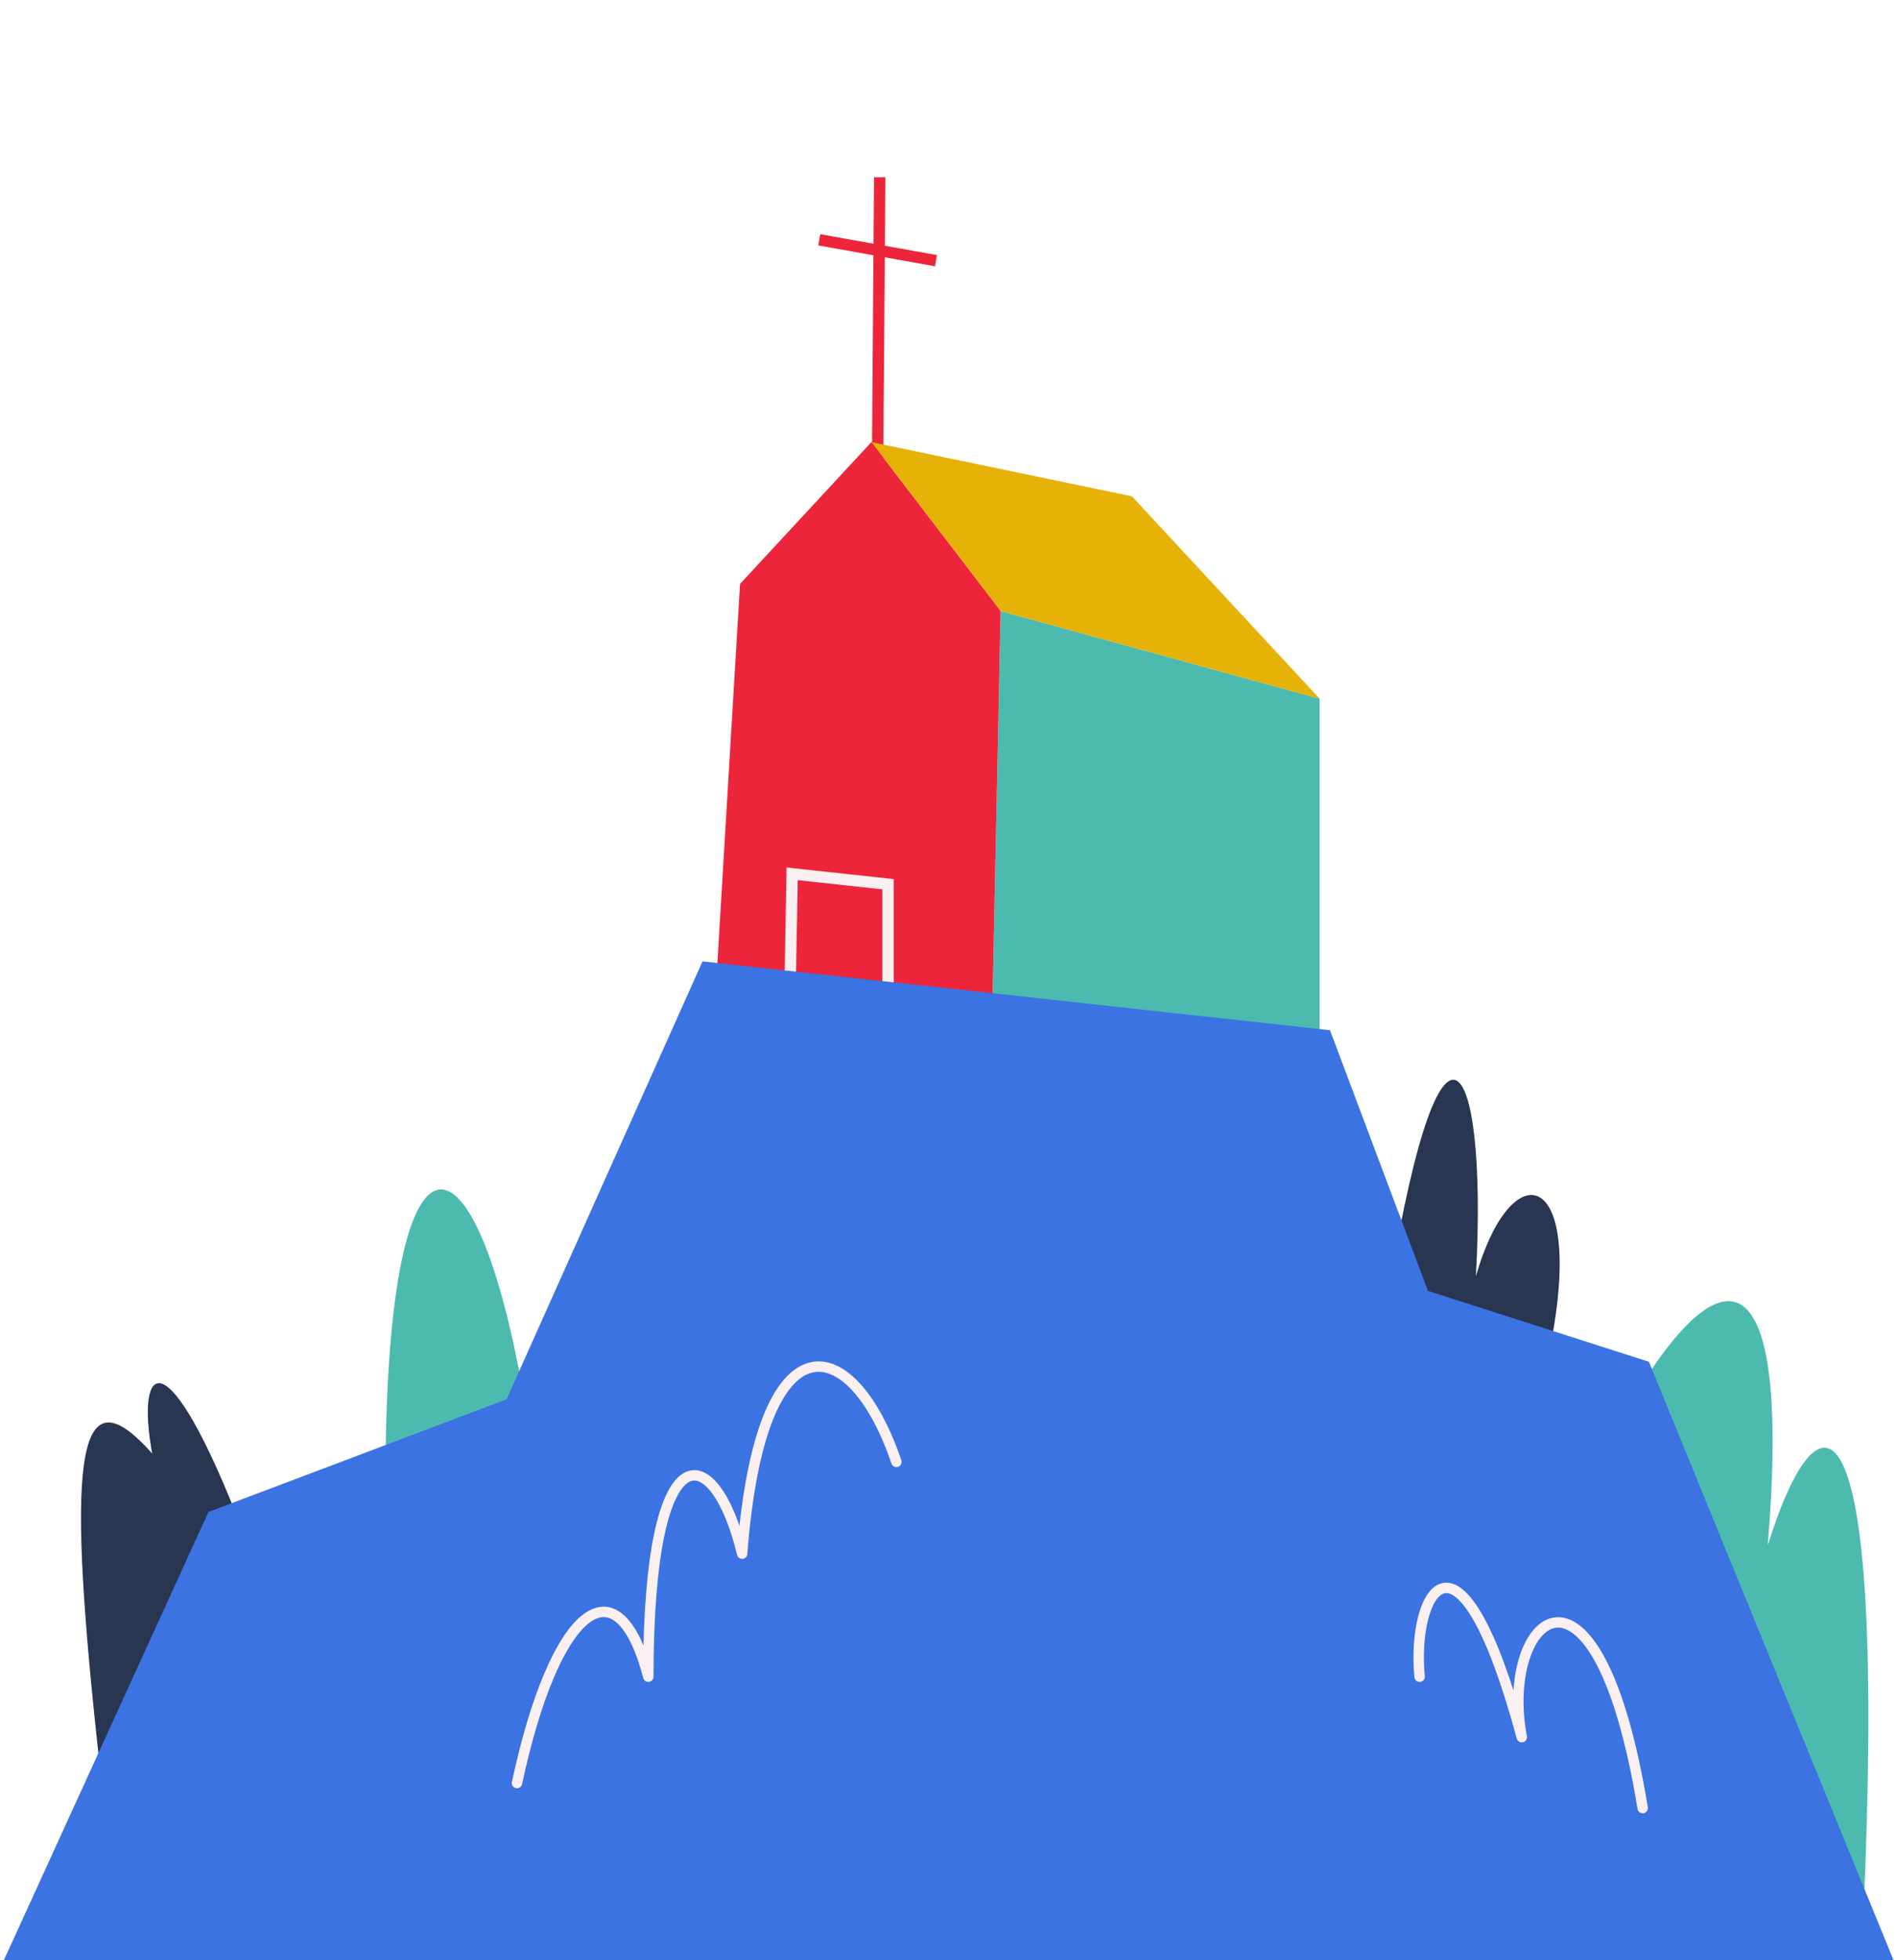 <?xml version="1.0" encoding="utf-8"?>
<!-- Generator: Adobe Illustrator 28.3.0, SVG Export Plug-In . SVG Version: 6.00 Build 0)  -->
<svg version="1.1" id="Layer_1" xmlns="http://www.w3.org/2000/svg" xmlns:xlink="http://www.w3.org/1999/xlink" x="0px" y="0px"
	 viewBox="0 0 91 94" style="enable-background:new 0 0 91 94;" xml:space="preserve">
<style type="text/css">
	.st0{fill:none;stroke:#ED253B;stroke-width:0.546;stroke-miterlimit:10;}
	.st1{fill:#4DBAAF;}
	.st2{fill:#E6B207;}
	.st3{fill:#ED253B;}
	.st4{fill:none;stroke:#FAEFF1;stroke-width:0.546;stroke-miterlimit:10;}
	.st5{fill:#293652;}
	.st6{fill:#3B73E2;}
	.st7{fill:none;stroke:#FAEFF1;stroke-width:0.5;stroke-linecap:round;stroke-linejoin:round;stroke-miterlimit:10;}
</style>
<g>
	<line class="st0" x1="42.1" y1="22" x2="42.2" y2="8.5"/>
	<line class="st0" x1="44.9" y1="12.5" x2="39.3" y2="11.5"/>
	<polygon class="st1" points="63.3,50 63.3,33.5 48,29.3 47.6,48.5 	"/>
	<polygon class="st2" points="63.3,33.5 54.3,23.8 41.8,21.2 48,29.3 	"/>
	<polygon class="st3" points="47.6,48.5 48,29.3 41.8,21.2 35.5,28 34.4,46.4 	"/>
	<polygon class="st4" points="42.6,48 42.6,42.4 38,41.9 37.9,47.4 	"/>
	<path class="st1" d="M89.4,91.5c1.1-24.7-2-25.7-4.6-17.4c1.2-14.5-2.4-14.3-7-6.1"/>
	<path class="st5" d="M74.1,65.8c2.3-9.7-1.5-10.9-3.3-4.6c0.6-10.9-1.8-14.9-4.4,2.1"/>
	<path class="st1" d="M25.3,68c-2.3-14.4-6.6-15.4-6.8,1.7"/>
	<path class="st5" d="M11.6,73.3c-3.6-9.3-5.1-8-4.3-3.6c-3.8-4.3-4.1,0.7-2.5,15.1"/>
	<polyline class="st6" points="91,94.4 79.1,65.3 68.5,61.9 63.8,49.4 33.7,46.1 24.3,67.1 10,72.5 0,94.4 	"/>
	<path class="st7" d="M78.8,86.7c-2.2-13.4-6.9-9.2-5.8-3.4c-3-11.1-5.3-7-4.9-2.9"/>
	<path class="st7" d="M43,70.1c-2.1-6.2-6.5-7.3-7.4,4.4c-1.3-5.4-4.5-6.2-4.5,5.9c-1.5-5.7-4.5-3.3-6.3,5.1"/>
</g>
</svg>
